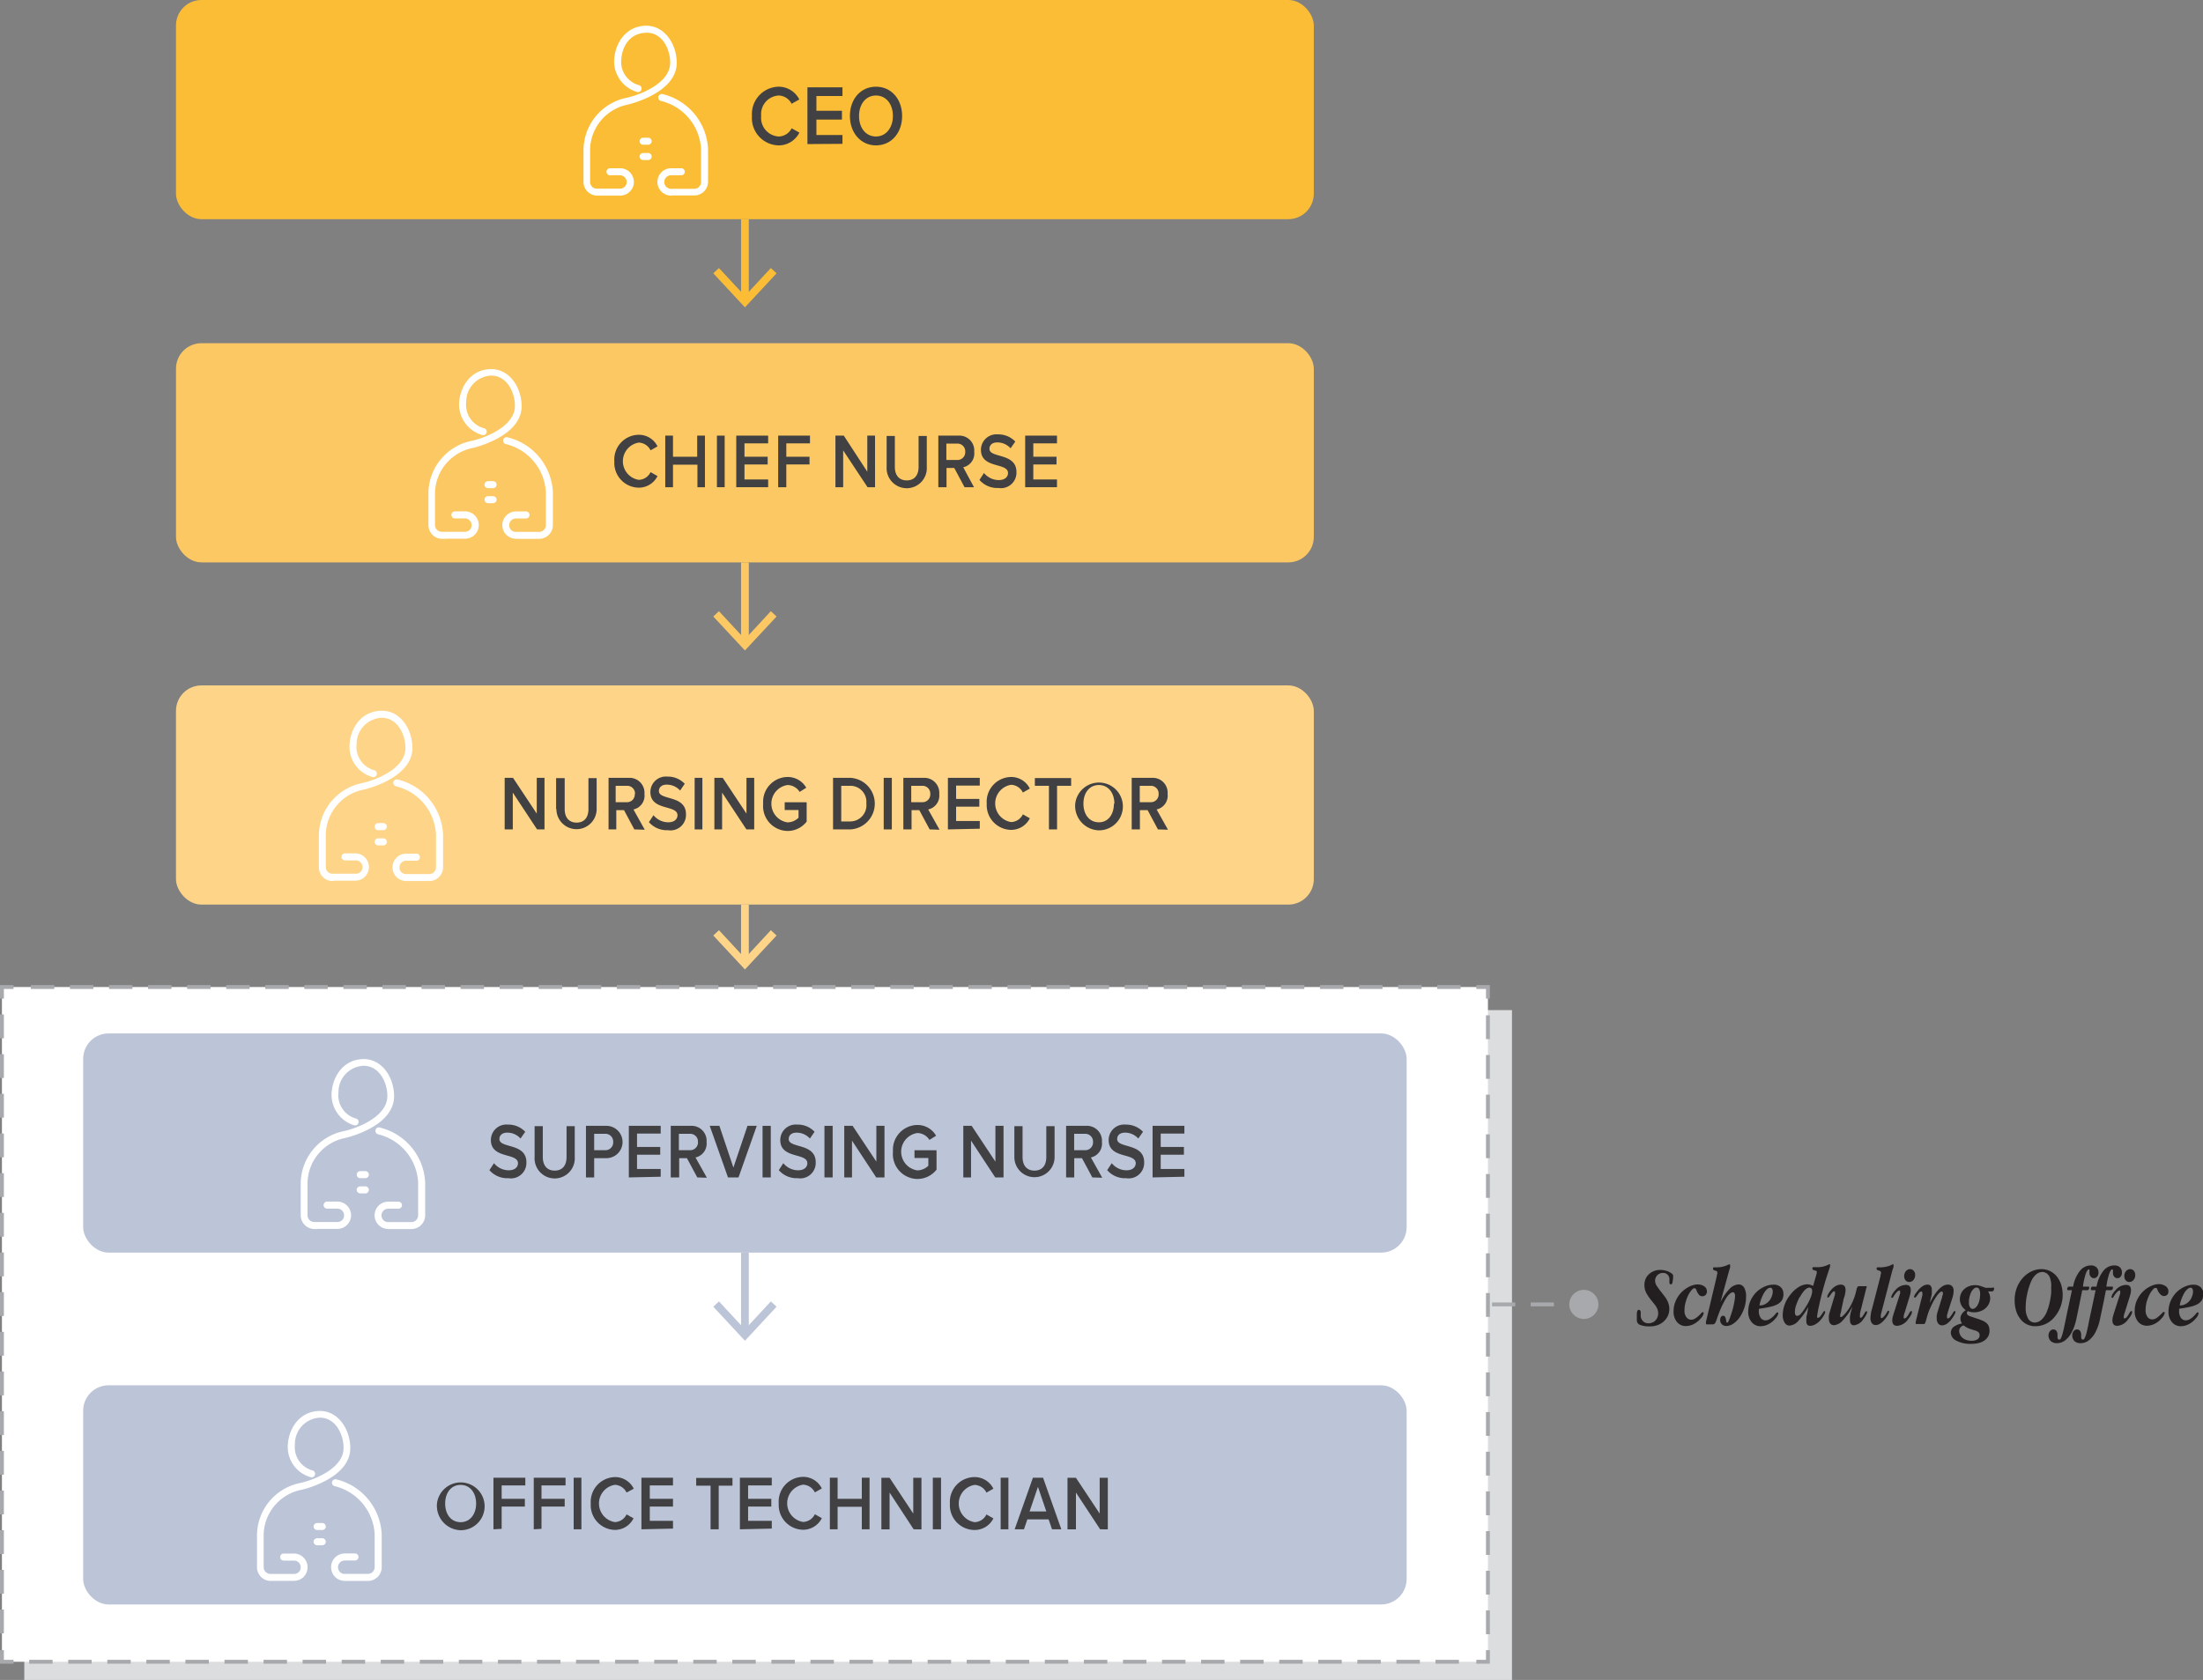 <svg xmlns="http://www.w3.org/2000/svg" viewBox="0 0 284.79 217.23"><rect x="0" y="0" width="284.79" height="217.23" fill="#808080" stroke="none"/><defs><style>.cls-1{fill:#dcddde;}.cls-11,.cls-2{fill:#fff;}.cls-12,.cls-14,.cls-17,.cls-18,.cls-3,.cls-4,.cls-5,.cls-6{fill:none;}.cls-3,.cls-4,.cls-5,.cls-6{stroke:#a7a9ac;stroke-width:0.5px;}.cls-11,.cls-12,.cls-14,.cls-17,.cls-18,.cls-3,.cls-4,.cls-5,.cls-6{stroke-miterlimit:10;}.cls-4{stroke-dasharray:3.03 2.02;}.cls-5{stroke-dasharray:3.08 2.05;}.cls-6{stroke-dasharray:3 2;}.cls-7{fill:#a7a9ac;}.cls-8{fill:#231f20;}.cls-9{fill:#fbbd35;}.cls-10{fill:#414042;}.cls-11{stroke:#fff;stroke-width:0.25px;}.cls-12{stroke:#fbbd35;}.cls-13{fill:#fcc863;}.cls-14{stroke:#fcc863;}.cls-15{fill:#fed588;}.cls-16{fill:#bcc4d7;}.cls-17{stroke:#fed588;}.cls-18{stroke:#bcc4d7;}</style></defs><title>I2018-1-figure4</title><g id="Layer_2" data-name="Layer 2"><g id="I2018-1_FigureX"><rect class="cls-1" x="3.14" y="130.62" width="192.32" height="86.61"/><rect class="cls-2" x="0.25" y="127.63" width="192.1" height="87.25"/><polyline class="cls-3" points="0.25 213.38 0.25 214.88 1.75 214.88"/><line class="cls-4" x1="3.77" y1="214.88" x2="189.83" y2="214.88"/><polyline class="cls-3" points="190.85 214.88 192.35 214.88 192.35 213.38"/><line class="cls-5" x1="192.35" y1="211.32" x2="192.35" y2="130.15"/><polyline class="cls-3" points="192.35 129.13 192.35 127.63 190.85 127.63"/><line class="cls-4" x1="188.82" y1="127.63" x2="2.76" y2="127.63"/><polyline class="cls-3" points="1.75 127.63 0.25 127.63 0.25 129.13"/><line class="cls-5" x1="0.25" y1="131.18" x2="0.25" y2="212.35"/><line class="cls-6" x1="192.88" y1="168.67" x2="204.84" y2="168.67"/><path class="cls-7" d="M204.75,170.55a1.88,1.88,0,1,0-1.88-1.88A1.89,1.89,0,0,0,204.75,170.55Z"/><path class="cls-8" d="M216.22,165.78q-.06.3-.21.3a.16.16,0,0,1-.14-.06.34.34,0,0,1-.06-.16c0-.07,0-.14,0-.23l0-.26a.8.8,0,0,0-.85-.77,1,1,0,0,0-1,1,1.27,1.27,0,0,0,.23.7c.16.23.35.5.6.81l.39.51a3.67,3.67,0,0,1,.33.51,2.66,2.66,0,0,1,.21.53,2.29,2.29,0,0,1,.08.6,2.19,2.19,0,0,1-.18.87,2.21,2.21,0,0,1-.51.71,2.35,2.35,0,0,1-.79.49,2.64,2.64,0,0,1-1,.18,3.23,3.23,0,0,1-1.3-.19.62.62,0,0,1-.42-.6v0l0-.78a1.3,1.3,0,0,1,.07-.43.2.2,0,0,1,.2-.14.16.16,0,0,1,.15.08.43.43,0,0,1,.08.18,1.88,1.88,0,0,1,0,.28c0,.1,0,.22,0,.33a1.17,1.17,0,0,0,.35.65,1,1,0,0,0,.68.22,1.12,1.12,0,0,0,.48-.1,1,1,0,0,0,.4-.27,1.18,1.18,0,0,0,.25-.4,1.19,1.19,0,0,0,.1-.51,1.33,1.33,0,0,0-.07-.45,1.59,1.59,0,0,0-.18-.4,3.28,3.28,0,0,0-.27-.38l-.32-.4a6.17,6.17,0,0,1-.69-1,2.2,2.2,0,0,1-.25-1.05,2,2,0,0,1,.15-.77,1.74,1.74,0,0,1,.43-.61,2.06,2.06,0,0,1,.65-.41,2.16,2.16,0,0,1,.81-.15,2.75,2.75,0,0,1,.65.08,2.18,2.18,0,0,1,.53.19,1.87,1.87,0,0,1,.36.24.34.34,0,0,1,.13.23.54.54,0,0,1,0,.11c0,.06,0,.13,0,.22Z"/><path class="cls-8" d="M220.33,166.34a.79.79,0,0,1,.33.64.65.65,0,0,1-.16.45.55.55,0,0,1-.43.18.53.53,0,0,1-.39-.14,1.86,1.86,0,0,1-.29-.43c-.06-.13-.1-.24-.14-.33s-.1-.13-.22-.13-.19.07-.34.23a3,3,0,0,0-.42.62,5.25,5.25,0,0,0-.35.91,3.7,3.7,0,0,0-.16,1.12,1.35,1.35,0,0,0,.25.87.75.75,0,0,0,.62.32,1,1,0,0,0,.56-.19,3.32,3.32,0,0,0,.61-.52l.18-.19a.19.19,0,0,1,.14-.07c.08,0,.12,0,.12.14a1.35,1.35,0,0,1-.36.64,2.93,2.93,0,0,1-.92.75,2.32,2.32,0,0,1-1,.26,1.48,1.48,0,0,1-1.16-.51,2.07,2.07,0,0,1-.45-1.42,3.26,3.26,0,0,1,.25-1.26,3.46,3.46,0,0,1,.72-1.12,2.74,2.74,0,0,1,.51-.45,3.55,3.55,0,0,1,.55-.34,3.19,3.19,0,0,1,.56-.21,1.88,1.88,0,0,1,.5-.07A1.54,1.54,0,0,1,220.33,166.34Z"/><path class="cls-8" d="M222.41,168.39a6.61,6.61,0,0,1,1.18-1.73,1.72,1.72,0,0,1,1.15-.57.8.8,0,0,1,.72.39,2.16,2.16,0,0,1,.26,1.17,4.79,4.79,0,0,1-.23,1.49,5.06,5.06,0,0,1-.6,1.21,3.31,3.31,0,0,1-.82.81,1.6,1.6,0,0,1-.88.3.81.81,0,0,1-.6-.22.78.78,0,0,1-.22-.55.72.72,0,0,1,.11-.4.33.33,0,0,1,.27-.15.28.28,0,0,1,.26.14,1.3,1.3,0,0,1,.13.42q0,.33.15.33c.06,0,.14-.1.22-.3s.19-.5.32-.9a9.81,9.81,0,0,0,.37-1.47,5.09,5.09,0,0,0,.1-.79.62.62,0,0,0-.08-.35.23.23,0,0,0-.2-.12c-.22,0-.5.23-.82.67a11.47,11.47,0,0,0-1,2.07c-.11.29-.19.52-.25.7s-.12.32-.17.43a.5.5,0,0,1-.16.22.44.44,0,0,1-.25.06h-.76a.1.1,0,0,1-.07-.05.14.14,0,0,1,0-.1V171a.44.44,0,0,1,0-.1l1.4-5.9q0-.15.06-.27a.83.83,0,0,0,0-.22.14.14,0,0,0-.09-.14l-.19-.08-.19-.07a.12.12,0,0,1-.08-.12c0-.12,0-.2.09-.22a1,1,0,0,1,.27,0,4.06,4.06,0,0,0,.75-.06,5,5,0,0,0,.5-.13,2.69,2.69,0,0,0,.32-.14.38.38,0,0,1,.17-.06c.07,0,.11.05.11.15a1.12,1.12,0,0,1,0,.21c0,.11-.08.26-.13.45Z"/><path class="cls-8" d="M227.37,169.37v.13a1.47,1.47,0,0,0,.24.91.74.74,0,0,0,.64.32,1.05,1.05,0,0,0,.54-.17,2.46,2.46,0,0,0,.61-.51l.22-.25a.19.19,0,0,1,.15-.1c.08,0,.12.05.12.14a1.31,1.31,0,0,1-.36.64,2.82,2.82,0,0,1-.92.75,2.2,2.2,0,0,1-1,.26,1.46,1.46,0,0,1-1.15-.51,2,2,0,0,1-.46-1.41,3.42,3.42,0,0,1,.32-1.43,3.62,3.62,0,0,1,.89-1.2,3.54,3.54,0,0,1,1-.61,2.66,2.66,0,0,1,1-.21,1.31,1.31,0,0,1,1,.33,1.17,1.17,0,0,1,.34.88,1.55,1.55,0,0,1-.18.78,1.63,1.63,0,0,1-.57.53,3.66,3.66,0,0,1-1,.35c-.39.09-.85.17-1.37.24C227.38,169.28,227.37,169.33,227.37,169.37Zm.13-.57a1.35,1.35,0,0,0,.67-.16,1.77,1.77,0,0,0,.87-1,1.64,1.64,0,0,0,.13-.65.63.63,0,0,0-.09-.35.23.23,0,0,0-.21-.13c-.24,0-.49.19-.76.57a5.24,5.24,0,0,0-.66,1.71Z"/><path class="cls-8" d="M236,165.55c-.41,1.42-.69,2.52-.85,3.32a12.34,12.34,0,0,0-.25,1.36c0,.11,0,.17.09.17a.37.37,0,0,0,.28-.13,3,3,0,0,0,.23-.3c.07-.11.14-.21.19-.3s.12-.14.17-.14.09.05.09.15a1.34,1.34,0,0,1-.12.31,3.44,3.44,0,0,1-.4.6,2.61,2.61,0,0,1-.72.64,1.48,1.48,0,0,1-.72.21.44.44,0,0,1-.35-.15.52.52,0,0,1-.12-.36,2.45,2.45,0,0,1,0-.48c0-.15,0-.3.08-.45l.17-1a9.71,9.71,0,0,1-1.3,1.81,1.65,1.65,0,0,1-1.14.6.72.72,0,0,1-.61-.36,1.75,1.75,0,0,1-.26-1,4.23,4.23,0,0,1,1-2.65,4,4,0,0,1,1.1-1,2.16,2.16,0,0,1,1.07-.33,1.32,1.32,0,0,1,.39.06,1.92,1.92,0,0,1,.37.15l.37-1.3a1.77,1.77,0,0,0,.11-.52.13.13,0,0,0-.08-.12l-.2-.07-.2-.07a.12.12,0,0,1-.09-.12c0-.12,0-.2.1-.22a.64.64,0,0,1,.27,0H235a3.44,3.44,0,0,0,.63-.07,3.84,3.84,0,0,0,.43-.13,1.55,1.55,0,0,0,.28-.12.4.4,0,0,1,.16-.06.12.12,0,0,1,.08,0,.16.16,0,0,1,0,.08.26.26,0,0,1,0,.07.86.86,0,0,0,0,.13Zm-3.35,2.17a6.39,6.39,0,0,0-.47,1.09,3.05,3.05,0,0,0-.15.82c0,.35.1.52.31.52a.72.72,0,0,0,.5-.31,6.13,6.13,0,0,0,.65-.93,6,6,0,0,0,.59-1.16,2.48,2.48,0,0,0,.19-.77q0-.48-.36-.48C233.55,166.5,233.13,166.9,232.68,167.72Z"/><path class="cls-8" d="M238,169.56c0,.14-.07.27-.1.37a1,1,0,0,0,0,.28.12.12,0,0,0,0,.09.14.14,0,0,0,.09,0c.05,0,.13,0,.26-.16a3,3,0,0,0,.41-.44,5.09,5.09,0,0,0,.49-.71,6.46,6.46,0,0,0,.46-.95,6.28,6.28,0,0,0,.27-.8c.06-.22.1-.4.13-.53a1.2,1.2,0,0,1,.11-.3.24.24,0,0,1,.22-.09h.9l.08,0s0,0,0,.05l-.06.21-.7,2.79a4.93,4.93,0,0,0-.12.57c0,.14,0,.24,0,.27s0,.19.08.19a.31.31,0,0,0,.22-.13c.07-.09.13-.19.2-.29l.17-.3c.06-.08.12-.13.17-.13s.09,0,.09.13a.91.91,0,0,1-.12.34,4.18,4.18,0,0,1-.39.59,1.66,1.66,0,0,1-1.18.76c-.35,0-.53-.23-.53-.7a3,3,0,0,1,0-.4,3.86,3.86,0,0,1,.15-.7l.17-.63a7.34,7.34,0,0,1-1.27,1.82,1.71,1.71,0,0,1-1.11.6.61.61,0,0,1-.49-.22,1,1,0,0,1-.17-.63,1.65,1.65,0,0,1,0-.44,4.48,4.48,0,0,1,.12-.46l.67-2.24a1,1,0,0,0,0-.14c0-.05,0-.09,0-.12s0-.13-.08-.13a.35.35,0,0,0-.25.12c-.07.09-.15.18-.22.29l-.2.28c-.06.08-.12.12-.17.12s-.08,0-.08-.13a.78.78,0,0,1,.11-.3,2.48,2.48,0,0,1,.36-.53,2.22,2.22,0,0,1,.63-.54,1.32,1.32,0,0,1,.63-.18c.42,0,.63.23.63.7a2,2,0,0,1-.07.5c0,.19-.1.41-.18.67Z"/><path class="cls-8" d="M243.14,170a.49.49,0,0,0,0,.15.45.45,0,0,0,0,.11c0,.12,0,.18.1.18s.31-.16.52-.48a2.64,2.64,0,0,0,.21-.35.19.19,0,0,1,.16-.12q.09,0,.09.15a1.08,1.08,0,0,1-.09.25,3.25,3.25,0,0,1-.33.53c-.46.61-.9.92-1.31.92a.58.58,0,0,1-.51-.25,1.08,1.08,0,0,1-.18-.66,3.26,3.26,0,0,1,.06-.53c0-.23.11-.5.19-.84L243.1,165c0-.09,0-.18.06-.25a.89.89,0,0,0,0-.22.17.17,0,0,0-.09-.16l-.19-.08-.19-.07a.12.12,0,0,1-.09-.12c0-.12,0-.2.1-.22a.88.88,0,0,1,.26,0,4,4,0,0,0,.75-.06,4.62,4.62,0,0,0,.51-.13,1.92,1.92,0,0,0,.31-.14.43.43,0,0,1,.17-.06.12.12,0,0,1,.08,0,.13.13,0,0,1,0,.1,1.33,1.33,0,0,1,0,.21c0,.11-.08.25-.14.44Z"/><path class="cls-8" d="M246.22,169.74a2,2,0,0,0-.13.56q0,.18.09.18a.35.35,0,0,0,.28-.15,2.43,2.43,0,0,0,.24-.32c.06-.12.13-.23.19-.33s.13-.15.2-.15.08.05.08.15a1,1,0,0,1-.12.34,2.93,2.93,0,0,1-.39.58,1.86,1.86,0,0,1-1.4.84c-.43,0-.64-.23-.64-.7a1.89,1.89,0,0,1,.1-.6c.06-.2.13-.43.21-.67l.7-2.21a.6.6,0,0,0,0-.22c0-.11,0-.17-.08-.17a.43.43,0,0,0-.25.12,1.9,1.9,0,0,0-.33.38,1.73,1.73,0,0,0-.21.33.21.21,0,0,1-.2.13s-.07,0-.07-.11a.88.88,0,0,1,.14-.36,2.4,2.4,0,0,1,.4-.54,1.81,1.81,0,0,1,1.37-.67c.41,0,.61.22.61.68a2.45,2.45,0,0,1-.08.58q-.09.32-.21.69Zm1.17-5.41a.75.75,0,0,1,.19.53,1,1,0,0,1-.23.66.69.69,0,0,1-.54.25.59.59,0,0,1-.47-.21.82.82,0,0,1-.18-.56,1,1,0,0,1,.23-.64.71.71,0,0,1,.5-.25A.61.61,0,0,1,247.39,164.33Z"/><path class="cls-8" d="M251.78,169.74c0,.12-.06.22-.08.31a.77.77,0,0,0,0,.25c0,.12,0,.18.1.18a.34.34,0,0,0,.27-.15,3.81,3.81,0,0,0,.24-.32l.2-.33q.09-.15.18-.15c.07,0,.1.05.1.15a.78.78,0,0,1-.11.27,3,3,0,0,1-.34.54,2.45,2.45,0,0,1-.65.67,1.14,1.14,0,0,1-.62.22.6.6,0,0,1-.51-.24,1,1,0,0,1-.19-.65,3.67,3.67,0,0,1,0-.39,4.25,4.25,0,0,1,.14-.57l.56-1.81c0-.14.07-.25.09-.34s0-.16,0-.2a.17.17,0,0,0-.05-.13A.17.17,0,0,0,251,167a.57.57,0,0,0-.27.16,2.75,2.75,0,0,0-.38.45,7.13,7.13,0,0,0-.45.74c-.16.3-.31.65-.47,1a7.64,7.64,0,0,0-.3.87c-.06.23-.12.43-.16.57a1.35,1.35,0,0,1-.12.32.24.24,0,0,1-.21.1h-.93s0,0-.06-.05a.19.19,0,0,1,0-.1V171s0,0,0-.08l.8-3.2a1.56,1.56,0,0,0,.07-.32c0-.09,0-.16,0-.19s-.05-.21-.13-.21a.35.35,0,0,0-.25.12,3,3,0,0,0-.22.28l-.2.27c-.06.08-.12.12-.17.12s-.11,0-.11-.13.17-.39.51-.8a2.71,2.71,0,0,1,.63-.57,1.21,1.21,0,0,1,.6-.18c.36,0,.55.22.55.66a4.38,4.38,0,0,1,0,.47c0,.19-.07.4-.13.64l-.14.62c.81-1.59,1.59-2.39,2.34-2.39a.74.74,0,0,1,.55.2.83.83,0,0,1,.2.61,3.12,3.12,0,0,1-.16.92Z"/><path class="cls-8" d="M257.53,166.49c.17,0,.25,0,.25.07a.54.54,0,0,1-.08.34.33.33,0,0,1-.25.09H257a1.6,1.6,0,0,1,.28.86,1.76,1.76,0,0,1-.16.72,1.82,1.82,0,0,1-.43.58,1.85,1.85,0,0,1-.65.39,2.25,2.25,0,0,1-1.64,0,.31.31,0,0,0-.14.25c0,.19.17.34.52.45l1,.33c.22.08.43.16.6.24a2,2,0,0,1,.45.3,1,1,0,0,1,.27.41,1.64,1.64,0,0,1,.09.58,1.45,1.45,0,0,1-.15.66,1.58,1.58,0,0,1-.44.53,2.2,2.2,0,0,1-.72.35,3.71,3.71,0,0,1-1,.13,3.92,3.92,0,0,1-2-.42,1.2,1.2,0,0,1-.69-1,1,1,0,0,1,.36-.77,2.46,2.46,0,0,1,1.09-.44,1.17,1.17,0,0,1-.21-.66,1.1,1.1,0,0,1,.17-.55,1.83,1.83,0,0,1,.52-.52,1.7,1.7,0,0,1-.76-1.41,1.72,1.72,0,0,1,.15-.72,1.58,1.58,0,0,1,.41-.58,1.85,1.85,0,0,1,.62-.38,2.22,2.22,0,0,1,.79-.14,2,2,0,0,1,.72.12l.63.22a.35.35,0,0,0,.16,0h.73Zm-4.1,5.16a.67.67,0,0,0-.16.45,1.11,1.11,0,0,0,.12.5,1.23,1.23,0,0,0,.32.4,1.42,1.42,0,0,0,.5.27,1.83,1.83,0,0,0,.64.1,1.38,1.38,0,0,0,.79-.19.6.6,0,0,0,.27-.51.5.5,0,0,0-.15-.41,1.32,1.32,0,0,0-.49-.23l-.68-.22a3,3,0,0,1-.74-.42A.76.76,0,0,0,253.43,171.65Zm2.43-4.94a.37.37,0,0,0-.33-.22.55.55,0,0,0-.37.16,1.46,1.46,0,0,0-.33.42,3.09,3.09,0,0,0-.22.63,3,3,0,0,0-.08.74,1,1,0,0,0,.14.59.38.38,0,0,0,.34.22.52.52,0,0,0,.37-.16,1.23,1.23,0,0,0,.31-.41,2.41,2.41,0,0,0,.21-.59,3.38,3.38,0,0,0,.08-.72A1.44,1.44,0,0,0,255.86,166.71Z"/><path class="cls-8" d="M265,164.35a2.71,2.71,0,0,1,.87.68,3.3,3.3,0,0,1,.57,1.05,4.43,4.43,0,0,1-.88,4.26,3.17,3.17,0,0,1-2.44,1.15,2.38,2.38,0,0,1-1.92-.91,3.28,3.28,0,0,1-.56-1.05,4.67,4.67,0,0,1-.2-1.39,4.43,4.43,0,0,1,.28-1.61,4.08,4.08,0,0,1,.77-1.28,3.62,3.62,0,0,1,1.11-.84,3,3,0,0,1,1.31-.3A2.52,2.52,0,0,1,265,164.35Zm-.12.64a1,1,0,0,0-.87-.51,1.26,1.26,0,0,0-.8.32,2.52,2.52,0,0,0-.65.92,8.65,8.65,0,0,0-.5,1.61,7.75,7.75,0,0,0-.19,1.72,2.67,2.67,0,0,0,.32,1.47,1,1,0,0,0,.85.5,1.32,1.32,0,0,0,.89-.39,2.77,2.77,0,0,0,.72-1.15,4.92,4.92,0,0,0,.23-.71c.07-.25.12-.51.17-.77a7,7,0,0,0,.11-.78,6,6,0,0,0,0-.72A2.9,2.9,0,0,0,264.91,165Z"/><path class="cls-8" d="M269.94,166.37c.1,0,.14,0,.14.14s-.07.32-.23.32h-.67l-.29,1.43c-.17.87-.33,1.63-.47,2.29a6.9,6.9,0,0,1-.56,1.65,3.3,3.3,0,0,1-.88,1.11,1.72,1.72,0,0,1-1.07.37,1.09,1.09,0,0,1-.8-.27,1,1,0,0,1-.29-.74.85.85,0,0,1,.19-.54.53.53,0,0,1,.43-.22.47.47,0,0,1,.4.19.88.88,0,0,1,.14.53v.23c0,.24.07.36.22.36s.18-.08.26-.25a4,4,0,0,0,.23-.73c.09-.33.17-.73.27-1.21s.21-1,.34-1.63l.55-2.57h-.47c-.1,0-.15-.05-.15-.14s.08-.32.22-.32H268a4.49,4.49,0,0,1,.89-2.05,1.8,1.8,0,0,1,1.4-.69,1,1,0,0,1,.72.24.91.91,0,0,1,.27.7.77.77,0,0,1-.17.51.57.57,0,0,1-.43.2.51.51,0,0,1-.4-.2.72.72,0,0,1-.17-.48c0-.06,0-.11,0-.15a.71.71,0,0,0,0-.14c0-.11,0-.17-.09-.17s-.25.19-.38.55a8.68,8.68,0,0,0-.37,1.68Z"/><path class="cls-8" d="M273,166.37c.1,0,.15,0,.15.14s-.08.32-.24.32h-.67l-.28,1.43c-.18.87-.34,1.63-.48,2.29a6.48,6.48,0,0,1-.56,1.65,3.18,3.18,0,0,1-.88,1.11,1.71,1.71,0,0,1-1.06.37,1.1,1.1,0,0,1-.81-.27,1,1,0,0,1-.28-.74.84.84,0,0,1,.18-.54.53.53,0,0,1,.43-.22.47.47,0,0,1,.4.19.88.88,0,0,1,.14.53v.23c0,.24.08.36.22.36s.18-.08.26-.25a3.86,3.86,0,0,0,.24-.73c.08-.33.17-.73.26-1.21s.21-1,.34-1.63l.55-2.57h-.47a.12.12,0,0,1-.14-.14c0-.22.07-.32.22-.32h.51a4.49,4.49,0,0,1,.89-2.05,1.8,1.8,0,0,1,1.4-.69,1.05,1.05,0,0,1,.73.24.94.94,0,0,1,.26.7.77.77,0,0,1-.17.51.53.53,0,0,1-.83,0,.71.71,0,0,1-.16-.48.66.66,0,0,1,0-.15s0-.1,0-.14,0-.17-.1-.17-.25.19-.38.55a8.68,8.68,0,0,0-.37,1.68Z"/><path class="cls-8" d="M274.67,169.74a2,2,0,0,0-.13.56c0,.12,0,.18.1.18a.38.38,0,0,0,.28-.15,3.71,3.71,0,0,0,.23-.32c.07-.12.13-.23.2-.33s.12-.15.19-.15.09.05.09.15a1,1,0,0,1-.12.34,3,3,0,0,1-.4.58,1.85,1.85,0,0,1-1.4.84c-.42,0-.63-.23-.63-.7a2.18,2.18,0,0,1,.09-.6c.06-.2.13-.43.21-.67l.71-2.21a.89.89,0,0,0,0-.22c0-.11,0-.17-.08-.17a.41.41,0,0,0-.24.12,2.27,2.27,0,0,0-.34.38,2.43,2.43,0,0,0-.21.33.2.2,0,0,1-.2.13s-.06,0-.06-.11a.82.82,0,0,1,.13-.36,2.48,2.48,0,0,1,.41-.54,1.78,1.78,0,0,1,1.36-.67c.41,0,.62.22.62.68a2.05,2.05,0,0,1-.09.58q-.09.32-.21.69Zm1.18-5.41a.79.79,0,0,1,.18.53.92.92,0,0,1-.23.66.69.69,0,0,1-.54.25.57.57,0,0,1-.46-.21.82.82,0,0,1-.18-.56.9.9,0,0,1,.23-.64.69.69,0,0,1,.49-.25A.64.64,0,0,1,275.85,164.33Z"/><path class="cls-8" d="M280,166.34a.8.8,0,0,1,.32.64.61.61,0,0,1-.16.45.6.6,0,0,1-.81,0A1.86,1.86,0,0,1,279,167a3.54,3.54,0,0,1-.14-.33c0-.09-.11-.13-.23-.13s-.19.07-.33.23a2.67,2.67,0,0,0-.42.62,5.23,5.23,0,0,0-.36.91,4,4,0,0,0-.15,1.12,1.41,1.41,0,0,0,.24.87.76.76,0,0,0,.63.32,1,1,0,0,0,.56-.19,3.67,3.67,0,0,0,.6-.52l.19-.19a.17.17,0,0,1,.13-.07c.08,0,.12,0,.12.14a1.35,1.35,0,0,1-.36.64,2.82,2.82,0,0,1-.92.75,2.32,2.32,0,0,1-1,.26,1.46,1.46,0,0,1-1.15-.51,2.07,2.07,0,0,1-.45-1.42,3.44,3.44,0,0,1,.24-1.26,3.83,3.83,0,0,1,.72-1.12,3.57,3.57,0,0,1,.51-.45,3.64,3.64,0,0,1,.56-.34,3.1,3.1,0,0,1,.55-.21,1.89,1.89,0,0,1,.51-.07A1.56,1.56,0,0,1,280,166.34Z"/><path class="cls-8" d="M281.7,169.37v.13a1.47,1.47,0,0,0,.24.91.74.74,0,0,0,.64.32,1.05,1.05,0,0,0,.54-.17,2.46,2.46,0,0,0,.61-.51l.22-.25a.19.19,0,0,1,.15-.1c.08,0,.12.05.12.14a1.31,1.31,0,0,1-.36.64,2.82,2.82,0,0,1-.92.75,2.2,2.2,0,0,1-1,.26,1.46,1.46,0,0,1-1.15-.51,2,2,0,0,1-.46-1.41,3.42,3.42,0,0,1,.32-1.43,3.62,3.62,0,0,1,.89-1.2,3.54,3.54,0,0,1,1-.61,2.66,2.66,0,0,1,1-.21,1.31,1.31,0,0,1,.95.33,1.17,1.17,0,0,1,.34.88,1.55,1.55,0,0,1-.18.78,1.63,1.63,0,0,1-.57.53,3.66,3.66,0,0,1-1,.35c-.39.09-.85.17-1.37.24C281.71,169.28,281.7,169.33,281.7,169.37Zm.13-.57a1.35,1.35,0,0,0,.67-.16,1.77,1.77,0,0,0,.87-1,1.64,1.64,0,0,0,.13-.65.63.63,0,0,0-.09-.35.23.23,0,0,0-.21-.13c-.24,0-.49.19-.76.57a5.24,5.24,0,0,0-.66,1.71Z"/><rect class="cls-9" x="22.75" width="147.09" height="28.34" rx="3.29" ry="3.29"/><path class="cls-10" d="M97.21,15a3.53,3.53,0,0,1,3.47-3.79,3,3,0,0,1,2.65,1.65l-1,.56a1.93,1.93,0,0,0-1.66-1.07A2.41,2.41,0,0,0,98.4,15a2.41,2.41,0,0,0,2.28,2.65,1.92,1.92,0,0,0,1.66-1.06l1,.56a3,3,0,0,1-2.65,1.65A3.53,3.53,0,0,1,97.21,15Z"/><path class="cls-10" d="M104.38,18.63V11.29h4.53v1.13h-3.37v1.9h3.3v1.14h-3.3v2h3.37v1.14Z"/><path class="cls-10" d="M109.87,15c0-2.19,1.39-3.79,3.37-3.79s3.38,1.6,3.38,3.79-1.4,3.8-3.38,3.8S109.87,17.15,109.87,15Zm5.56,0c0-1.52-.86-2.65-2.19-2.65s-2.19,1.13-2.19,2.65.86,2.65,2.19,2.65S115.43,16.47,115.43,15Z"/><path class="cls-11" d="M77.21,25.17a1.63,1.63,0,0,1-1.16-.48,1.6,1.6,0,0,1-.49-1.16V19.27a6.82,6.82,0,0,1,5.51-6.51c2-.46,5.73-2,5.69-4.7,0-1.66-1-4-3.21-3.95S80.33,5.9,80.19,7.65a3.25,3.25,0,0,0,2.38,3.48.34.34,0,0,1,.23.41.33.33,0,0,1-.41.23,4,4,0,0,1-2.86-4.18c.17-2,1.47-4.11,4-4.14h0c2.35,0,3.79,2.33,3.83,4.6.06,3.87-6,5.29-6.2,5.35a6.17,6.17,0,0,0-5,5.87v4.26a1,1,0,0,0,.29.7,1,1,0,0,0,.7.29h3a1,1,0,0,0,.7-.29.94.94,0,0,0,.29-.69,1,1,0,0,0-1-1H78.86a.32.32,0,0,1-.33-.33.33.33,0,0,1,.33-.33h1.32a1.65,1.65,0,0,1,1.64,1.65,1.6,1.6,0,0,1-.49,1.16,1.62,1.62,0,0,1-1.15.48h-3Z"/><path class="cls-11" d="M86.75,25.17a1.62,1.62,0,0,1-1.15-.48,1.6,1.6,0,0,1-.49-1.16,1.65,1.65,0,0,1,1.64-1.65h1.32a.33.33,0,0,1,.33.33.32.32,0,0,1-.33.33H86.75a1,1,0,0,0-1,1,1,1,0,0,0,1,1l3,0a1,1,0,0,0,1-1V19.27a6.89,6.89,0,0,0-5.28-6.34.33.33,0,0,1,.17-.64,7.56,7.56,0,0,1,5.77,7V23.5a1.66,1.66,0,0,1-1.64,1.65l-3,0Z"/><path class="cls-11" d="M83.79,18.59h-.65a.33.33,0,0,1,0-.66h.65a.33.33,0,1,1,0,.66Z"/><path class="cls-11" d="M83.79,20.57h-.65a.33.33,0,0,1,0-.66h.65a.33.33,0,1,1,0,.66Z"/><line class="cls-12" x1="96.3" y1="28.34" x2="96.3" y2="38.66"/><polygon class="cls-9" points="92.21 35.34 92.94 34.66 96.3 38.27 99.65 34.66 100.39 35.34 96.3 39.74 92.21 35.34"/><rect class="cls-13" x="22.75" y="44.38" width="147.09" height="28.34" rx="3.29" ry="3.29"/><path class="cls-10" d="M79.42,59.67a3.2,3.2,0,0,1,3.15-3.45A2.68,2.68,0,0,1,85,57.72l-.9.51a1.77,1.77,0,0,0-1.52-1,2.44,2.44,0,0,0,0,4.82,1.75,1.75,0,0,0,1.52-1l.9.51a2.7,2.7,0,0,1-2.42,1.5A3.2,3.2,0,0,1,79.42,59.67Z"/><path class="cls-10" d="M90.16,63V60.09H87V63H86V56.33h1v2.73h3.13V56.33h1V63Z"/><path class="cls-10" d="M92.68,63V56.33h1V63Z"/><path class="cls-10" d="M95.18,63V56.33H99.3v1H96.24v1.73h3v1h-3V62H99.3v1Z"/><path class="cls-10" d="M100.6,63V56.33h4.11v1h-3.06v1.73h3v1h-3V63Z"/><path class="cls-10" d="M112.15,63,109,58.24V63h-1V56.33h1.08L112.12,61V56.33h1V63Z"/><path class="cls-10" d="M114.62,60.37v-4h1.06v4c0,1.06.53,1.75,1.54,1.75s1.53-.69,1.53-1.75v-4h1.06v4a2.6,2.6,0,1,1-5.19,0Z"/><path class="cls-10" d="M124.69,63l-1.33-2.49h-1V63h-1.06V56.33h2.64a1.92,1.92,0,0,1,2,2.09,1.82,1.82,0,0,1-1.42,2L125.91,63Zm.09-4.58a1,1,0,0,0-1-1.06h-1.44v2.12h1.44A1,1,0,0,0,124.78,58.42Z"/><path class="cls-10" d="M126.62,62.06l.58-.9a2.51,2.51,0,0,0,1.9.92c.87,0,1.21-.47,1.21-.91,0-1.4-3.5-.53-3.5-3a2,2,0,0,1,2.19-2,3,3,0,0,1,2.25.93l-.61.87a2.29,2.29,0,0,0-1.73-.76c-.63,0-1,.33-1,.83,0,1.24,3.49.47,3.49,3a2,2,0,0,1-2.32,2.06A3.05,3.05,0,0,1,126.62,62.06Z"/><path class="cls-10" d="M132.53,63V56.33h4.11v1h-3.06v1.73h3v1h-3V62h3.06v1Z"/><path class="cls-11" d="M57.16,69.55A1.63,1.63,0,0,1,56,69.07a1.66,1.66,0,0,1-.49-1.17V63.65A6.83,6.83,0,0,1,61,57.13c2-.45,5.73-2,5.69-4.69,0-1.66-1-4-3.21-4A3.52,3.52,0,0,0,60.14,52a3.25,3.25,0,0,0,2.38,3.49.33.33,0,1,1-.18.63A4,4,0,0,1,59.48,52c.17-2,1.47-4.11,4-4.15h0c2.35,0,3.79,2.33,3.83,4.61.06,3.86-6,5.29-6.2,5.34a6.18,6.18,0,0,0-5,5.88V67.9a1,1,0,0,0,.29.7,1,1,0,0,0,.7.29h3a1,1,0,0,0,.7-.28,1,1,0,0,0,.29-.7,1,1,0,0,0-1-1H58.81a.33.33,0,1,1,0-.66h1.32a1.65,1.65,0,0,1,1.64,1.64,1.62,1.62,0,0,1-.49,1.17,1.65,1.65,0,0,1-1.15.47h-3Z"/><path class="cls-11" d="M66.7,69.54a1.65,1.65,0,0,1-1.15-.47,1.62,1.62,0,0,1-.49-1.17,1.65,1.65,0,0,1,1.64-1.64H68a.33.33,0,1,1,0,.66H66.7a1,1,0,0,0-1,1,1,1,0,0,0,.29.7.94.94,0,0,0,.7.28h3a1,1,0,0,0,1-1V63.65a6.89,6.89,0,0,0-5.28-6.35.32.32,0,0,1-.23-.4.32.32,0,0,1,.4-.23,7.55,7.55,0,0,1,5.77,7v4.23a1.66,1.66,0,0,1-1.64,1.65h-3Z"/><path class="cls-11" d="M63.74,63h-.65a.33.33,0,1,1,0-.66h.65a.33.33,0,1,1,0,.66Z"/><path class="cls-11" d="M63.74,64.94h-.65a.33.33,0,1,1,0-.66h.65a.33.33,0,1,1,0,.66Z"/><line class="cls-14" x1="96.3" y1="72.72" x2="96.3" y2="83.03"/><polygon class="cls-13" points="92.21 79.72 92.94 79.03 96.3 82.65 99.65 79.03 100.39 79.72 96.3 84.11 92.21 79.72"/><rect class="cls-15" x="22.75" y="88.63" width="147.09" height="28.34" rx="3.29" ry="3.29"/><path class="cls-10" d="M69.43,107.25l-3.14-4.76v4.76H65.24v-6.67h1.08l3.07,4.63v-4.63h1v6.67Z"/><path class="cls-10" d="M71.89,104.62v-4H73v4c0,1.06.53,1.75,1.54,1.75s1.53-.69,1.53-1.75v-4h1.06v4a2.6,2.6,0,1,1-5.2,0Z"/><path class="cls-10" d="M82,107.25l-1.33-2.49h-1v2.49h-1v-6.67h2.64a1.93,1.93,0,0,1,2,2.09,1.82,1.82,0,0,1-1.42,2l1.46,2.62Zm.09-4.58a1,1,0,0,0-1-1.06H79.59v2.12H81A1,1,0,0,0,82.06,102.67Z"/><path class="cls-10" d="M83.89,106.31l.59-.9a2.47,2.47,0,0,0,1.9.92c.86,0,1.2-.47,1.2-.91,0-1.4-3.5-.53-3.5-3a2,2,0,0,1,2.19-2,3,3,0,0,1,2.25.93l-.6.87a2.32,2.32,0,0,0-1.74-.76c-.62,0-1,.33-1,.83,0,1.24,3.5.47,3.5,3a2,2,0,0,1-2.33,2.06A3.05,3.05,0,0,1,83.89,106.31Z"/><path class="cls-10" d="M89.8,107.25v-6.67h1v6.67Z"/><path class="cls-10" d="M96.49,107.25l-3.14-4.76v4.76h-1v-6.67h1.08l3.07,4.63v-4.63h1v6.67Z"/><path class="cls-10" d="M98.66,103.92a3.2,3.2,0,0,1,3.15-3.45,2.76,2.76,0,0,1,2.42,1.39l-.86.54a1.88,1.88,0,0,0-1.56-.89,2.44,2.44,0,0,0,0,4.83,2.08,2.08,0,0,0,1.42-.6v-1h-1.79v-1h2.84v2.5a3.11,3.11,0,0,1-2.47,1.21A3.21,3.21,0,0,1,98.66,103.92Z"/><path class="cls-10" d="M107.69,107.25v-6.67h2.24a3.34,3.34,0,0,1,0,6.67Zm4.3-3.33a2.07,2.07,0,0,0-2.06-2.31h-1.18v4.61h1.18A2.1,2.1,0,0,0,112,103.92Z"/><path class="cls-10" d="M114.24,107.25v-6.67h1.05v6.67Z"/><path class="cls-10" d="M120.18,107.25l-1.34-2.49h-1v2.49h-1.06v-6.67h2.64a1.93,1.93,0,0,1,2,2.09,1.83,1.83,0,0,1-1.43,2l1.47,2.62Zm.08-4.58a1,1,0,0,0-1-1.06H117.8v2.12h1.44A1,1,0,0,0,120.26,102.67Z"/><path class="cls-10" d="M122.54,107.25v-6.67h4.12v1H123.6v1.73h3v1h-3v1.85h3.06v1Z"/><path class="cls-10" d="M127.56,103.92a3.2,3.2,0,0,1,3.15-3.45,2.68,2.68,0,0,1,2.42,1.5l-.9.51a1.77,1.77,0,0,0-1.52-1,2.44,2.44,0,0,0,0,4.82,1.75,1.75,0,0,0,1.52-1l.9.51a2.7,2.7,0,0,1-2.42,1.5A3.2,3.2,0,0,1,127.56,103.92Z"/><path class="cls-10" d="M135.6,107.25v-5.64h-1.82v-1h4.69v1h-1.82v5.64Z"/><path class="cls-10" d="M139,103.92a3.09,3.09,0,1,1,3.07,3.45A3.16,3.16,0,0,1,139,103.92Zm5.06,0c0-1.38-.78-2.41-2-2.41s-2,1-2,2.41.78,2.41,2,2.41S144,105.29,144,103.92Z"/><path class="cls-10" d="M149.69,107.25l-1.33-2.49h-1v2.49h-1.06v-6.67h2.64a1.92,1.92,0,0,1,2,2.09,1.82,1.82,0,0,1-1.42,2l1.47,2.62Zm.09-4.58a1,1,0,0,0-1-1.06h-1.44v2.12h1.44A1,1,0,0,0,149.78,102.67Z"/><path class="cls-11" d="M43,113.8a1.64,1.64,0,0,1-1.65-1.65V107.9a6.82,6.82,0,0,1,5.51-6.52c2-.45,5.73-2,5.68-4.69,0-1.66-1-4-3.2-4a3.53,3.53,0,0,0-3.37,3.54,3.26,3.26,0,0,0,2.38,3.49.33.33,0,0,1,.23.41.32.32,0,0,1-.4.22,3.93,3.93,0,0,1-2.86-4.17c.16-2,1.47-4.11,4-4.15h.05c2.34,0,3.78,2.33,3.82,4.61.07,3.86-5.94,5.29-6.2,5.34a6.17,6.17,0,0,0-5,5.88v4.25a1,1,0,0,0,1,1h3a1,1,0,0,0,.71-.28,1,1,0,0,0,.29-.7,1,1,0,0,0-1-1H44.61a.33.33,0,1,1,0-.66h1.32a1.65,1.65,0,0,1,1.16,2.81,1.66,1.66,0,0,1-1.16.47H43Z"/><path class="cls-11" d="M52.51,113.79a1.62,1.62,0,0,1-1.64-1.64,1.64,1.64,0,0,1,1.64-1.64h1.32a.33.33,0,1,1,0,.66H52.51a1,1,0,0,0-1,1,1,1,0,0,0,.29.7.92.92,0,0,0,.69.28h3a1,1,0,0,0,1-1V107.9a6.89,6.89,0,0,0-5.27-6.35.33.33,0,0,1-.24-.4.33.33,0,0,1,.41-.23,7.55,7.55,0,0,1,5.76,7v4.23a1.65,1.65,0,0,1-1.63,1.65h-3Z"/><path class="cls-11" d="M49.55,107.22h-.66a.33.33,0,0,1,0-.66h.66a.33.33,0,0,1,0,.66Z"/><path class="cls-11" d="M49.55,109.19h-.66a.33.33,0,0,1,0-.66h.66a.33.33,0,0,1,0,.66Z"/><rect class="cls-16" x="10.75" y="179.13" width="171.09" height="28.34" rx="3.29" ry="3.29"/><path class="cls-10" d="M56.49,194.42a3.09,3.09,0,1,1,3.07,3.45A3.16,3.16,0,0,1,56.49,194.42Zm5.06,0c0-1.38-.78-2.41-2-2.41s-2,1-2,2.41.78,2.41,2,2.41S61.55,195.79,61.55,194.42Z"/><path class="cls-10" d="M63.79,197.75v-6.67h4.12v1H64.85v1.73h3v1h-3v2.88Z"/><path class="cls-10" d="M69,197.75v-6.67h4.11v1H70v1.73h3v1H70v2.88Z"/><path class="cls-10" d="M74.16,197.75v-6.67h1v6.67Z"/><path class="cls-10" d="M76.37,194.42A3.2,3.2,0,0,1,79.52,191a2.68,2.68,0,0,1,2.41,1.5L81,193a1.76,1.76,0,0,0-1.51-1,2.44,2.44,0,0,0,0,4.82,1.74,1.74,0,0,0,1.51-1l.9.51a2.69,2.69,0,0,1-2.41,1.5A3.2,3.2,0,0,1,76.37,194.42Z"/><path class="cls-10" d="M82.92,197.75v-6.67H87v1H84v1.73h3v1H84v1.85H87v1Z"/><path class="cls-10" d="M91.86,197.75v-5.64H90v-1h4.69v1H92.91v5.64Z"/><path class="cls-10" d="M95.65,197.75v-6.67h4.12v1H96.71v1.73h3v1h-3v1.85h3.06v1Z"/><path class="cls-10" d="M100.67,194.42a3.2,3.2,0,0,1,3.15-3.45,2.68,2.68,0,0,1,2.42,1.5l-.9.51a1.77,1.77,0,0,0-1.52-1,2.44,2.44,0,0,0,0,4.82,1.75,1.75,0,0,0,1.52-1l.9.51a2.7,2.7,0,0,1-2.42,1.5A3.2,3.2,0,0,1,100.67,194.42Z"/><path class="cls-10" d="M111.41,197.75v-2.91h-3.13v2.91h-1v-6.67h1v2.73h3.13v-2.73h1v6.67Z"/><path class="cls-10" d="M118.11,197.75,115,193v4.76h-1.06v-6.67H115l3.06,4.63v-4.63h1.06v6.67Z"/><path class="cls-10" d="M120.59,197.75v-6.67h1.06v6.67Z"/><path class="cls-10" d="M122.8,194.42A3.2,3.2,0,0,1,126,191a2.7,2.7,0,0,1,2.42,1.5l-.9.51a1.77,1.77,0,0,0-1.52-1,2.44,2.44,0,0,0,0,4.82,1.75,1.75,0,0,0,1.52-1l.9.51a2.7,2.7,0,0,1-2.42,1.5A3.2,3.2,0,0,1,122.8,194.42Z"/><path class="cls-10" d="M129.36,197.75v-6.67h1v6.67Z"/><path class="cls-10" d="M136,197.75l-.44-1.28h-2.75l-.44,1.28h-1.2l2.36-6.67h1.31l2.36,6.67Zm-1.82-5.49-1.08,3.18h2.16Z"/><path class="cls-10" d="M142.22,197.75,139.09,193v4.76H138v-6.67h1.09l3.07,4.63v-4.63h1.05v6.67Z"/><path class="cls-11" d="M35,204.3a1.64,1.64,0,0,1-1.65-1.65V198.4a6.82,6.82,0,0,1,5.51-6.52c2-.45,5.73-2,5.68-4.69,0-1.66-1-4-3.2-4A3.52,3.52,0,0,0,38,186.77a3.24,3.24,0,0,0,2.37,3.49.33.33,0,0,1,.23.41.32.32,0,0,1-.4.22,3.93,3.93,0,0,1-2.86-4.17c.16-2,1.47-4.11,4-4.15h0c2.34,0,3.78,2.33,3.82,4.61.07,3.86-5.94,5.29-6.2,5.34a6.17,6.17,0,0,0-5,5.88v4.25a1,1,0,0,0,1,1H38a1,1,0,0,0,.71-.28,1,1,0,0,0,.29-.7,1,1,0,0,0-1-1H36.67a.33.33,0,0,1,0-.66H38a1.65,1.65,0,0,1,1.16,2.81,1.66,1.66,0,0,1-1.16.47H35Z"/><path class="cls-11" d="M44.57,204.29a1.62,1.62,0,0,1-1.64-1.64A1.64,1.64,0,0,1,44.57,201h1.32a.33.33,0,1,1,0,.66H44.57a1,1,0,0,0-1,1,1,1,0,0,0,.29.7.93.93,0,0,0,.7.28h3a1,1,0,0,0,1-1V198.4a6.89,6.89,0,0,0-5.27-6.35.33.33,0,0,1-.24-.4.33.33,0,0,1,.41-.23,7.55,7.55,0,0,1,5.76,7v4.23a1.65,1.65,0,0,1-1.63,1.65h-3Z"/><path class="cls-11" d="M41.61,197.72H41a.33.33,0,0,1,0-.66h.66a.33.33,0,0,1,0,.66Z"/><path class="cls-11" d="M41.61,199.69H41a.33.33,0,0,1,0-.66h.66a.33.33,0,0,1,0,.66Z"/><line class="cls-17" x1="96.3" y1="116.97" x2="96.3" y2="124.28"/><polygon class="cls-15" points="92.21 120.97 92.94 120.28 96.3 123.9 99.65 120.28 100.39 120.97 96.3 125.36 92.21 120.97"/><rect class="cls-16" x="10.75" y="133.63" width="171.09" height="28.34" rx="3.29" ry="3.29"/><path class="cls-10" d="M63.27,151.31l.59-.9a2.47,2.47,0,0,0,1.9.92c.86,0,1.2-.47,1.2-.91,0-1.4-3.5-.53-3.5-3a2,2,0,0,1,2.19-2,3,3,0,0,1,2.25.93l-.61.87a2.29,2.29,0,0,0-1.73-.76c-.62,0-1,.33-1,.83,0,1.24,3.49.47,3.49,3a2,2,0,0,1-2.32,2.06A3.05,3.05,0,0,1,63.27,151.31Z"/><path class="cls-10" d="M69.11,149.62v-4h1.06v4c0,1.06.53,1.75,1.54,1.75s1.53-.69,1.53-1.75v-4H74.3v4a2.6,2.6,0,1,1-5.19,0Z"/><path class="cls-10" d="M75.75,152.25v-6.67h2.64a2.09,2.09,0,0,1,0,4.18H76.81v2.49Zm3.52-4.58a1,1,0,0,0-1-1.06H76.81v2.12h1.44A1,1,0,0,0,79.27,147.67Z"/><path class="cls-10" d="M81.29,152.25v-6.67h4.12v1H82.35v1.73h3v1h-3v1.85h3.06v1Z"/><path class="cls-10" d="M90.14,152.25l-1.34-2.49h-1v2.49H86.71v-6.67h2.63a1.93,1.93,0,0,1,2,2.09,1.83,1.83,0,0,1-1.43,2l1.47,2.62Zm.09-4.58a1,1,0,0,0-1-1.06H87.76v2.12H89.2A1,1,0,0,0,90.23,147.67Z"/><path class="cls-10" d="M94.11,152.25l-2.36-6.67H93l1.81,5.4,1.82-5.4h1.2l-2.36,6.67Z"/><path class="cls-10" d="M98.58,152.25v-6.67h1.06v6.67Z"/><path class="cls-10" d="M100.68,151.31l.58-.9a2.49,2.49,0,0,0,1.9.92c.87,0,1.21-.47,1.21-.91,0-1.4-3.5-.53-3.5-3a2,2,0,0,1,2.18-2,2.94,2.94,0,0,1,2.25.93l-.6.87a2.32,2.32,0,0,0-1.74-.76c-.62,0-1,.33-1,.83,0,1.24,3.49.47,3.49,3a2,2,0,0,1-2.32,2.06A3.05,3.05,0,0,1,100.68,151.31Z"/><path class="cls-10" d="M106.58,152.25v-6.67h1.06v6.67Z"/><path class="cls-10" d="M113.27,152.25l-3.13-4.76v4.76h-1v-6.67h1.08l3.07,4.63v-4.63h1.05v6.67Z"/><path class="cls-10" d="M115.44,148.92a3.2,3.2,0,0,1,3.15-3.45,2.75,2.75,0,0,1,2.42,1.39l-.86.54a1.87,1.87,0,0,0-1.56-.89,2.44,2.44,0,0,0,0,4.83,2.08,2.08,0,0,0,1.42-.6v-1h-1.79v-1h2.85v2.5a3.13,3.13,0,0,1-2.48,1.21A3.21,3.21,0,0,1,115.44,148.92Z"/><path class="cls-10" d="M128.66,152.25l-3.13-4.76v4.76h-1v-6.67h1.08l3.07,4.63v-4.63h1.05v6.67Z"/><path class="cls-10" d="M131.13,149.62v-4h1.06v4c0,1.06.53,1.75,1.54,1.75s1.53-.69,1.53-1.75v-4h1.07v4a2.6,2.6,0,1,1-5.2,0Z"/><path class="cls-10" d="M141.21,152.25l-1.34-2.49h-1v2.49h-1.05v-6.67h2.63a1.93,1.93,0,0,1,2,2.09,1.83,1.83,0,0,1-1.43,2l1.47,2.62Zm.09-4.58a1,1,0,0,0-1-1.06h-1.44v2.12h1.44A1,1,0,0,0,141.3,147.67Z"/><path class="cls-10" d="M143.13,151.31l.59-.9a2.47,2.47,0,0,0,1.89.92c.87,0,1.21-.47,1.21-.91,0-1.4-3.5-.53-3.5-3a2,2,0,0,1,2.19-2,3,3,0,0,1,2.25.93l-.61.87a2.29,2.29,0,0,0-1.73-.76c-.62,0-1,.33-1,.83,0,1.24,3.49.47,3.49,3a2,2,0,0,1-2.32,2.06A3.05,3.05,0,0,1,143.13,151.31Z"/><path class="cls-10" d="M149,152.25v-6.67h4.11v1h-3.06v1.73h3v1h-3v1.85h3.06v1Z"/><path class="cls-11" d="M40.65,158.8A1.66,1.66,0,0,1,39,157.15V152.9a6.83,6.83,0,0,1,5.51-6.52c2-.45,5.73-2,5.69-4.69,0-1.66-1-4-3.21-4a3.52,3.52,0,0,0-3.36,3.54A3.25,3.25,0,0,0,46,144.76a.33.33,0,0,1,.22.41.32.32,0,0,1-.4.22A4,4,0,0,1,43,141.22c.17-2,1.47-4.11,4-4.15h0c2.35,0,3.79,2.33,3.82,4.61.07,3.86-5.94,5.29-6.19,5.34a6.17,6.17,0,0,0-5,5.88v4.25a1,1,0,0,0,.29.7,1,1,0,0,0,.7.29h3a1,1,0,0,0,.7-.28,1,1,0,0,0,.29-.7,1,1,0,0,0-1-1H42.29a.33.33,0,0,1,0-.66h1.33a1.65,1.65,0,0,1,1.64,1.64,1.62,1.62,0,0,1-.49,1.17,1.65,1.65,0,0,1-1.15.47h-3Z"/><path class="cls-11" d="M50.19,158.79a1.64,1.64,0,0,1,0-3.28h1.32a.33.33,0,1,1,0,.66H50.19a1,1,0,0,0-1,1,1,1,0,0,0,.29.7.94.94,0,0,0,.7.28h3a1,1,0,0,0,1-1V152.9a6.9,6.9,0,0,0-5.28-6.35.32.32,0,0,1-.23-.4.31.31,0,0,1,.4-.23,7.56,7.56,0,0,1,5.77,7v4.23a1.66,1.66,0,0,1-1.64,1.65h-3Z"/><path class="cls-11" d="M47.23,152.22h-.66a.33.33,0,0,1,0-.66h.66a.33.33,0,1,1,0,.66Z"/><path class="cls-11" d="M47.23,154.19h-.66a.33.33,0,0,1,0-.66h.66a.33.33,0,0,1,0,.66Z"/><line class="cls-18" x1="96.3" y1="161.97" x2="96.3" y2="172.28"/><polygon class="cls-16" points="92.21 168.97 92.94 168.28 96.3 171.9 99.65 168.28 100.39 168.97 96.3 173.37 92.21 168.97"/></g></g></svg>
